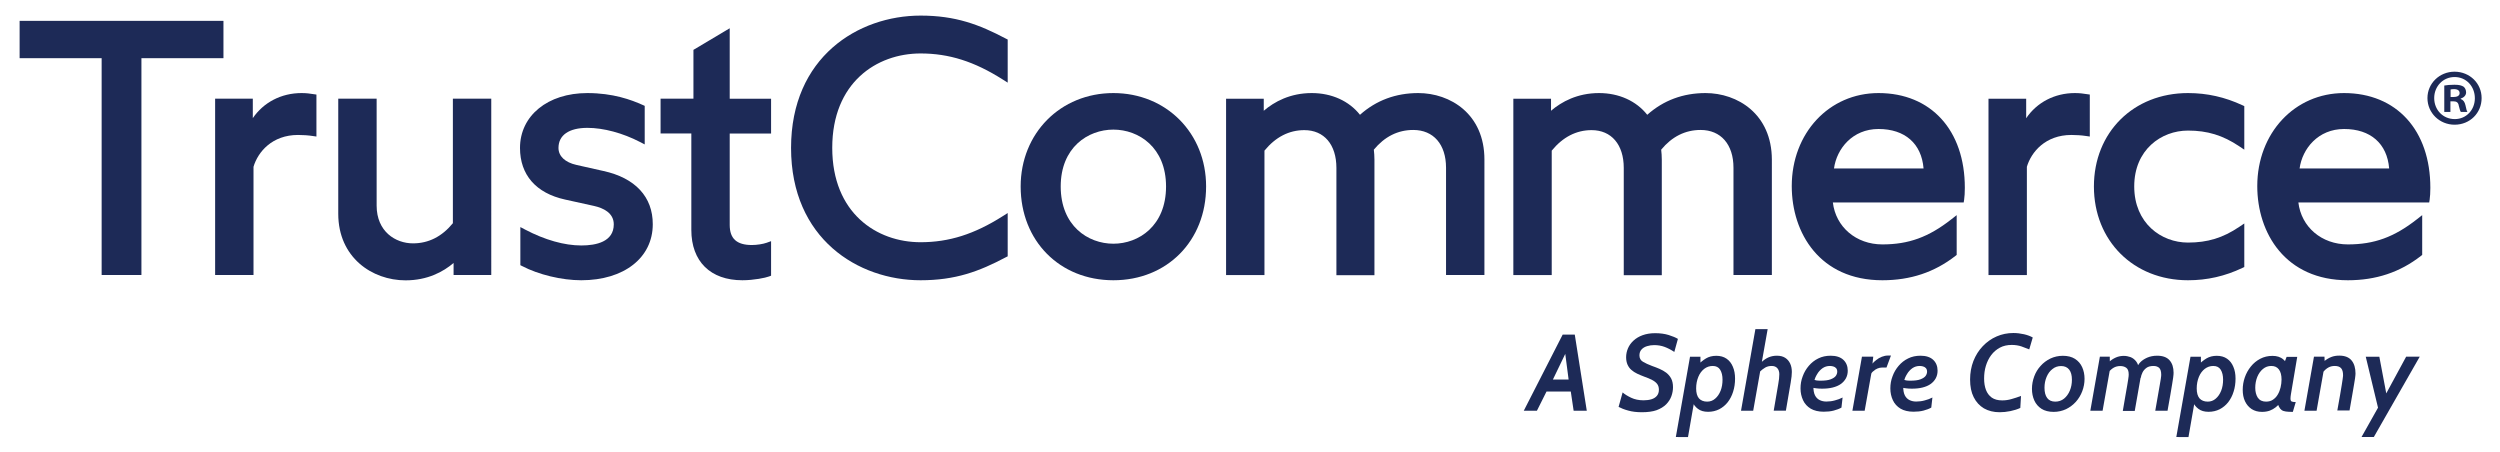 <?xml version="1.0" encoding="utf-8"?>
<!-- Generator: Adobe Illustrator 26.0.1, SVG Export Plug-In . SVG Version: 6.00 Build 0)  -->
<svg version="1.1" id="Layer_1" xmlns="http://www.w3.org/2000/svg" xmlns:xlink="http://www.w3.org/1999/xlink" x="0px" y="0px"
	 viewBox="0 0 285 51.55" style="enable-background:new 0 0 285 51.55;" xml:space="preserve" width="285" height="51.5">
<style type="text/css">
	.st0{fill:#1D2A57;}
</style>
<g>
	<polygon class="st0" points="25.36,2.38 2.1,2.38 2.1,6.64 11.46,6.64 11.46,31.38 16,31.38 16,6.64 25.36,6.64 	"/>
	<path class="st0" d="M34.27,10.62c-2.32,0-4.34,1.07-5.56,2.86v-2.22h-4.3v20.12h4.38V19.03c0.5-1.69,2.12-3.63,5.08-3.63
		c0.54,0,1.17,0.04,1.68,0.12l0.42,0.06v-4.79l-0.43-0.06C35.26,10.68,34.83,10.62,34.27,10.62z"/>
	<path class="st0" d="M51.54,25.47c-1.25,1.53-2.78,2.3-4.55,2.3c-2,0-4.15-1.35-4.15-4.31v-12.2h-4.38v13.13
		c0,4.99,3.86,7.6,7.68,7.6c2.5,0,4.29-0.97,5.48-1.98v1.37h4.3V11.26h-4.38V25.47z"/>
	<path class="st0" d="M68.71,19.51l-3.07-0.69c-1.3-0.29-2.05-1-2.05-1.94c0-1.46,1.2-2.29,3.3-2.29c1.84,0,4.03,0.59,6,1.61
		l0.54,0.28v-4.4l-0.22-0.1c-1.31-0.59-3.39-1.36-6.33-1.36c-4.52,0-7.68,2.58-7.68,6.26c0,3.07,1.82,5.16,5.14,5.89l3.31,0.73
		c1.03,0.23,2.25,0.78,2.25,2.1c0,1.99-2.01,2.41-3.7,2.41c-1.94,0-4.16-0.63-6.41-1.81l-0.55-0.29v4.35l0.2,0.1
		c1.87,0.98,4.52,1.62,6.75,1.62c4.88,0,8.16-2.57,8.16-6.39C74.36,22.47,72.35,20.3,68.71,19.51z"/>
	<path class="st0" d="M83.12,3.23l-4.13,2.46v5.57h-3.75v3.97h3.51v11.01c0,3.59,2.18,5.74,5.82,5.74c1.32,0,2.65-0.28,3.04-0.43
		l0.24-0.09v-3.94l-0.5,0.18c-0.42,0.15-1.12,0.26-1.69,0.26c-1.73,0-2.53-0.73-2.53-2.29V15.24h4.72v-3.97h-4.72V3.23z"/>
	<path class="st0" d="M104.91,1.78c-7.12,0-14.78,4.73-14.78,15.1s7.66,15.1,14.78,15.1c3.97,0,6.67-1,9.74-2.63l0.2-0.1v-4.94
		l-0.57,0.36c-3.23,2.05-6.12,2.97-9.37,2.97c-5.02,0-10.08-3.33-10.08-10.77c0-7.44,5.06-10.77,10.08-10.77
		c3.25,0,6.14,0.92,9.37,2.97l0.57,0.36V4.51l-0.2-0.1C111.58,2.79,108.89,1.78,104.91,1.78z"/>
	<path class="st0" d="M126.91,10.62c-6.03,0-10.58,4.58-10.58,10.66c0,6.2,4.45,10.7,10.58,10.7c6.13,0,10.58-4.5,10.58-10.7
		C137.5,15.2,132.95,10.62,126.91,10.62z M132.92,21.28c0,4.49-3.11,6.53-6.01,6.53s-6.01-2.04-6.01-6.53
		c0-4.46,3.11-6.49,6.01-6.49S132.92,16.82,132.92,21.28z"/>
	<path class="st0" d="M161.7,10.62c-2.56,0-4.8,0.83-6.65,2.48c-1.25-1.58-3.23-2.48-5.5-2.48c-2.47,0-4.28,0.99-5.48,2.02v-1.37
		h-4.3v20.12h4.38v-14.2c1.27-1.55,2.8-2.34,4.55-2.34c2.26,0,3.66,1.65,3.66,4.31v12.24h4.34V18.22c0-0.41-0.03-0.78-0.07-1.14
		c1.23-1.49,2.74-2.25,4.5-2.25c2.31,0,3.74,1.65,3.74,4.31v12.24h4.38V18.22C169.26,13,165.34,10.62,161.7,10.62z"/>
	<path class="st0" d="M194.48,10.62c-2.56,0-4.8,0.83-6.65,2.48c-1.25-1.58-3.23-2.48-5.5-2.48c-2.47,0-4.28,0.99-5.48,2.02v-1.37
		h-4.3v20.12h4.38v-14.2c1.27-1.55,2.8-2.34,4.55-2.34c2.26,0,3.67,1.65,3.67,4.31v12.24h4.34V18.22c0-0.41-0.03-0.78-0.07-1.14
		c1.23-1.49,2.74-2.25,4.5-2.25c2.31,0,3.75,1.65,3.75,4.31v12.24h4.38V18.22C202.04,13,198.12,10.62,194.48,10.62z"/>
	<path class="st0" d="M214.22,10.62c-5.64,0-9.9,4.57-9.9,10.62c0,5.35,3.2,10.74,10.34,10.74c3.21,0,5.94-0.91,8.34-2.78l0.14-0.11
		v-4.54l-0.6,0.47c-2.6,2.04-4.88,2.87-7.88,2.87c-3,0-5.32-1.99-5.65-4.79h14.93l0.05-0.31c0.05-0.28,0.08-0.88,0.08-1.35
		C224.08,14.87,220.21,10.62,214.22,10.62z M209.14,19.22c0.31-2.25,2.11-4.5,5.08-4.5c3.02,0,4.91,1.67,5.14,4.5H209.14z"/>
	<path class="st0" d="M236.63,10.62c-2.32,0-4.34,1.07-5.56,2.87v-2.22h-4.3v20.12h4.38V19.03c0.5-1.69,2.12-3.63,5.08-3.63
		c0.54,0,1.17,0.04,1.68,0.12l0.42,0.06v-4.79l-0.43-0.06C237.61,10.68,237.18,10.62,236.63,10.62z"/>
	<path class="st0" d="M249.54,10.62c-6.23,0-10.74,4.48-10.74,10.66c0,6.2,4.52,10.7,10.74,10.7c2.18,0,4.21-0.46,6.21-1.41
		l0.21-0.1v-4.97l-0.58,0.39c-1.87,1.26-3.61,1.79-5.85,1.79c-3.04,0-6.13-2.2-6.13-6.41c0-4.18,3.08-6.37,6.13-6.37
		c2.23,0,3.98,0.54,5.85,1.79l0.58,0.39v-4.97l-0.21-0.1C253.75,11.08,251.72,10.62,249.54,10.62z"/>
	<path class="st0" d="M267.34,10.62c-5.64,0-9.9,4.57-9.9,10.62c0,5.35,3.2,10.74,10.34,10.74c3.21,0,5.94-0.91,8.34-2.78l0.14-0.11
		v-4.54l-0.6,0.47c-2.6,2.04-4.88,2.87-7.88,2.87s-5.32-1.99-5.65-4.79h14.93l0.05-0.31c0.05-0.28,0.08-0.88,0.08-1.35
		C277.2,14.87,273.33,10.62,267.34,10.62z M262.27,19.22c0.31-2.25,2.11-4.5,5.08-4.5c3.02,0,4.91,1.67,5.14,4.5H262.27z"/>
</g>
<g>
	<path class="st0" d="M173.74,46.87l4.44-8.69h1.38l1.37,8.69h-1.5l-0.34-2.29l-0.22-1.17l-0.48-3.68l0.37,0.06l-1.74,3.61
		l-0.64,1.19l-1.14,2.28H173.74z M175.83,44.68l0.73-1.37h2.73l0.25,1.37H175.83z"/>
	<path class="st0" d="M187.22,47.04c-0.59,0-1.11-0.06-1.56-0.19c-0.45-0.12-0.82-0.27-1.1-0.42l0.46-1.65
		c0.25,0.22,0.58,0.42,0.98,0.61c0.4,0.19,0.87,0.29,1.41,0.29c0.34,0,0.64-0.04,0.9-0.12s0.47-0.21,0.62-0.39
		c0.15-0.18,0.23-0.41,0.23-0.7c0-0.27-0.07-0.49-0.2-0.66c-0.13-0.17-0.32-0.32-0.57-0.45c-0.25-0.13-0.55-0.26-0.9-0.38
		c-0.29-0.11-0.56-0.22-0.81-0.34c-0.25-0.12-0.47-0.26-0.66-0.43c-0.19-0.16-0.33-0.36-0.44-0.6c-0.1-0.23-0.16-0.51-0.16-0.84
		c0-0.35,0.07-0.69,0.21-1.02c0.14-0.33,0.35-0.62,0.63-0.88c0.28-0.26,0.63-0.47,1.04-0.62c0.42-0.15,0.89-0.23,1.43-0.23
		c0.58,0,1.1,0.07,1.55,0.21c0.45,0.14,0.8,0.29,1.05,0.44l-0.41,1.49c-0.39-0.26-0.77-0.45-1.12-0.58c-0.35-0.13-0.75-0.2-1.18-0.2
		c-0.28,0-0.55,0.04-0.81,0.12c-0.26,0.08-0.47,0.2-0.63,0.38c-0.16,0.17-0.24,0.4-0.24,0.67c0,0.33,0.13,0.57,0.4,0.73
		c0.27,0.16,0.61,0.32,1.04,0.48c0.29,0.1,0.57,0.21,0.85,0.33c0.28,0.12,0.54,0.27,0.77,0.44c0.23,0.18,0.42,0.4,0.56,0.66
		c0.14,0.27,0.21,0.6,0.21,1c0,0.33-0.06,0.67-0.18,1.01c-0.12,0.34-0.32,0.65-0.59,0.93c-0.28,0.28-0.65,0.51-1.11,0.68
		C188.46,46.96,187.89,47.04,187.22,47.04z"/>
	<path class="st0" d="M191.09,49.88l1.62-9.17h1.19v1.31l-0.33-0.33c0.31-0.33,0.63-0.59,0.96-0.79c0.33-0.2,0.73-0.3,1.18-0.3
		c0.46,0,0.85,0.11,1.17,0.33s0.56,0.53,0.72,0.92c0.17,0.39,0.25,0.84,0.25,1.35c0,0.53-0.07,1.03-0.22,1.49
		c-0.14,0.46-0.35,0.86-0.62,1.21c-0.27,0.34-0.6,0.61-0.97,0.8c-0.38,0.19-0.8,0.29-1.27,0.29c-0.48,0-0.86-0.11-1.16-0.34
		c-0.3-0.22-0.52-0.52-0.66-0.88l0.29-0.27l-0.76,4.37H191.09z M194.67,45.83c0.34,0,0.65-0.11,0.91-0.34
		c0.26-0.22,0.47-0.52,0.62-0.9c0.15-0.38,0.22-0.8,0.22-1.27c0-0.46-0.09-0.84-0.27-1.13s-0.46-0.43-0.85-0.43
		c-0.36,0-0.68,0.11-0.97,0.33c-0.28,0.22-0.51,0.52-0.67,0.91c-0.16,0.39-0.25,0.83-0.25,1.33c0,0.5,0.11,0.88,0.32,1.13
		C193.95,45.7,194.26,45.83,194.67,45.83z"/>
	<path class="st0" d="M198.53,46.87l1.64-9.31h1.4l-1.65,9.31H198.53z M202.26,46.87l0.52-3.05c0.04-0.21,0.07-0.41,0.09-0.6
		c0.02-0.19,0.03-0.36,0.03-0.52c0-0.29-0.08-0.52-0.23-0.69c-0.15-0.17-0.37-0.25-0.64-0.25c-0.28,0-0.53,0.06-0.75,0.19
		c-0.22,0.13-0.44,0.3-0.65,0.51l0.19-1.09c0.29-0.28,0.58-0.48,0.87-0.6c0.29-0.12,0.6-0.18,0.93-0.18c0.38,0,0.7,0.08,0.95,0.24
		c0.25,0.16,0.44,0.38,0.57,0.66c0.13,0.28,0.19,0.6,0.19,0.96c0,0.14-0.01,0.31-0.03,0.5c-0.02,0.19-0.05,0.43-0.1,0.7l-0.55,3.21
		H202.26z"/>
	<path class="st0" d="M206.71,43.3c0.15,0.05,0.3,0.08,0.43,0.11c0.13,0.02,0.29,0.03,0.46,0.03c0.5,0,0.89-0.05,1.17-0.16
		c0.28-0.11,0.47-0.24,0.58-0.39c0.11-0.16,0.16-0.32,0.16-0.48c0-0.18-0.05-0.31-0.14-0.41c-0.09-0.09-0.2-0.16-0.33-0.19
		c-0.13-0.03-0.25-0.05-0.36-0.05c-0.31,0-0.59,0.08-0.84,0.25c-0.24,0.17-0.45,0.39-0.61,0.66c-0.17,0.27-0.29,0.55-0.37,0.84
		l-0.07,0.52c-0.01,0.46,0.05,0.82,0.18,1.08c0.13,0.26,0.32,0.44,0.55,0.55c0.23,0.11,0.48,0.16,0.75,0.16
		c0.33,0,0.65-0.04,0.97-0.13c0.32-0.08,0.61-0.19,0.88-0.33l-0.13,1.15c-0.24,0.14-0.54,0.25-0.88,0.34
		c-0.34,0.09-0.72,0.13-1.14,0.13c-0.6,0-1.1-0.12-1.49-0.35c-0.39-0.24-0.68-0.55-0.87-0.96s-0.29-0.85-0.29-1.35
		c0-0.48,0.08-0.94,0.25-1.38c0.16-0.45,0.4-0.85,0.7-1.2s0.66-0.64,1.08-0.84c0.42-0.21,0.89-0.31,1.41-0.31
		c0.63,0,1.12,0.16,1.45,0.47c0.33,0.31,0.5,0.73,0.5,1.24c0,0.32-0.07,0.61-0.21,0.87c-0.14,0.25-0.33,0.47-0.59,0.65
		c-0.25,0.18-0.56,0.31-0.92,0.4c-0.36,0.09-0.76,0.13-1.21,0.13c-0.24,0-0.46-0.01-0.67-0.04c-0.21-0.02-0.38-0.06-0.51-0.1
		L206.71,43.3z"/>
	<path class="st0" d="M211.24,46.87l1.09-6.17h1.29l-0.2,1.81l-0.78,4.36H211.24z M213.34,42.72l0.11-1.13
		c0.14-0.19,0.31-0.36,0.51-0.51c0.2-0.16,0.41-0.28,0.64-0.37c0.23-0.09,0.46-0.14,0.7-0.14h0.34l-0.51,1.37h-0.52
		c-0.17,0-0.34,0.04-0.51,0.11c-0.17,0.07-0.32,0.17-0.45,0.29C213.5,42.45,213.4,42.58,213.34,42.72z"/>
	<path class="st0" d="M216.96,43.3c0.15,0.05,0.3,0.08,0.43,0.11c0.13,0.02,0.29,0.03,0.46,0.03c0.5,0,0.89-0.05,1.17-0.16
		c0.28-0.11,0.47-0.24,0.58-0.39c0.11-0.16,0.16-0.32,0.16-0.48c0-0.18-0.05-0.31-0.14-0.41c-0.09-0.09-0.2-0.16-0.33-0.19
		c-0.13-0.03-0.25-0.05-0.36-0.05c-0.31,0-0.59,0.08-0.84,0.25c-0.24,0.17-0.45,0.39-0.61,0.66c-0.17,0.27-0.29,0.55-0.37,0.84
		l-0.07,0.52c-0.01,0.46,0.05,0.82,0.18,1.08c0.13,0.26,0.32,0.44,0.55,0.55c0.23,0.11,0.48,0.16,0.75,0.16
		c0.33,0,0.65-0.04,0.97-0.13c0.32-0.08,0.61-0.19,0.88-0.33l-0.13,1.15c-0.24,0.14-0.54,0.25-0.88,0.34
		c-0.34,0.09-0.72,0.13-1.14,0.13c-0.6,0-1.1-0.12-1.49-0.35c-0.39-0.24-0.68-0.55-0.87-0.96c-0.19-0.4-0.29-0.85-0.29-1.35
		c0-0.48,0.08-0.94,0.25-1.38c0.16-0.45,0.4-0.85,0.7-1.2s0.66-0.64,1.08-0.84c0.42-0.21,0.89-0.31,1.41-0.31
		c0.63,0,1.12,0.16,1.45,0.47c0.33,0.31,0.5,0.73,0.5,1.24c0,0.32-0.07,0.61-0.21,0.87c-0.14,0.25-0.33,0.47-0.59,0.65
		c-0.25,0.18-0.56,0.31-0.92,0.4c-0.36,0.09-0.76,0.13-1.21,0.13c-0.24,0-0.46-0.01-0.67-0.04c-0.21-0.02-0.38-0.06-0.51-0.1
		L216.96,43.3z"/>
	<path class="st0" d="M228.04,47.04c-0.69,0-1.28-0.15-1.79-0.44c-0.5-0.3-0.89-0.72-1.17-1.28c-0.28-0.55-0.41-1.22-0.41-2.01
		c0-0.77,0.13-1.47,0.38-2.12c0.26-0.65,0.61-1.21,1.07-1.69c0.46-0.48,0.98-0.85,1.58-1.11c0.6-0.26,1.23-0.39,1.91-0.39
		c0.41,0,0.81,0.05,1.21,0.14c0.4,0.09,0.73,0.22,1,0.37l-0.4,1.36c-0.27-0.11-0.56-0.22-0.89-0.34c-0.33-0.11-0.7-0.17-1.11-0.17
		c-0.51,0-0.96,0.1-1.35,0.31c-0.39,0.21-0.72,0.49-0.99,0.85c-0.27,0.36-0.47,0.77-0.61,1.23c-0.14,0.46-0.2,0.94-0.2,1.45
		c0,0.49,0.07,0.92,0.21,1.29c0.14,0.37,0.36,0.66,0.66,0.88c0.3,0.21,0.7,0.32,1.19,0.32c0.36,0,0.73-0.05,1.09-0.16
		c0.36-0.1,0.72-0.22,1.06-0.35l-0.08,1.37c-0.32,0.15-0.7,0.27-1.13,0.36S228.43,47.04,228.04,47.04z"/>
	<path class="st0" d="M234.2,47c-0.55,0-1.02-0.12-1.38-0.35c-0.37-0.24-0.64-0.55-0.82-0.95c-0.18-0.4-0.27-0.84-0.27-1.33
		c0-0.49,0.09-0.96,0.26-1.42s0.41-0.85,0.73-1.2c0.31-0.35,0.69-0.63,1.12-0.84c0.43-0.2,0.9-0.31,1.42-0.31
		c0.55,0,1.02,0.12,1.38,0.35c0.37,0.24,0.64,0.55,0.82,0.95s0.27,0.84,0.27,1.33c0,0.49-0.09,0.96-0.26,1.41
		c-0.17,0.45-0.41,0.85-0.73,1.21c-0.32,0.35-0.69,0.63-1.12,0.84C235.19,46.89,234.71,47,234.2,47z M234.39,45.83
		c0.38,0,0.71-0.11,1-0.34c0.28-0.23,0.5-0.53,0.66-0.91c0.16-0.38,0.24-0.79,0.24-1.24c0-0.5-0.1-0.89-0.31-1.16
		c-0.21-0.27-0.52-0.41-0.92-0.41c-0.38,0-0.71,0.11-0.99,0.34c-0.29,0.22-0.51,0.52-0.67,0.9c-0.16,0.38-0.24,0.79-0.24,1.24
		c0,0.5,0.1,0.89,0.31,1.17C233.67,45.69,233.98,45.83,234.39,45.83z"/>
	<path class="st0" d="M238.39,46.87l1.09-6.17h1.13l0.01,1.51l-0.83,4.66H238.39z M242.1,46.87c0.12-0.7,0.22-1.28,0.3-1.75
		c0.08-0.47,0.15-0.85,0.2-1.14c0.05-0.29,0.09-0.52,0.11-0.68c0.02-0.16,0.04-0.28,0.05-0.37c0.01-0.08,0.01-0.15,0.01-0.21
		c0-0.38-0.1-0.63-0.29-0.76c-0.19-0.13-0.41-0.19-0.67-0.19c-0.28,0-0.52,0.06-0.74,0.18c-0.21,0.12-0.41,0.29-0.59,0.52l0.02-1.14
		c0.24-0.23,0.5-0.4,0.79-0.53c0.29-0.13,0.6-0.19,0.92-0.19c0.26,0,0.52,0.05,0.77,0.14c0.25,0.1,0.46,0.26,0.64,0.49
		c0.18,0.23,0.29,0.55,0.34,0.97l0.26,0.35l-0.76,4.33H242.1z M245.8,46.87c0.13-0.74,0.24-1.35,0.32-1.83s0.15-0.86,0.2-1.15
		c0.05-0.29,0.08-0.5,0.11-0.65c0.02-0.15,0.04-0.25,0.04-0.31c0.01-0.06,0.01-0.12,0.01-0.16c0-0.38-0.08-0.64-0.23-0.79
		c-0.15-0.14-0.37-0.22-0.65-0.22c-0.34,0-0.61,0.07-0.81,0.22c-0.2,0.15-0.35,0.32-0.45,0.53c-0.1,0.21-0.17,0.42-0.2,0.63
		l-0.4-1.19c0.04-0.2,0.15-0.4,0.35-0.61s0.46-0.38,0.79-0.53c0.33-0.14,0.7-0.22,1.13-0.22c0.64,0,1.11,0.17,1.42,0.52
		c0.31,0.35,0.46,0.82,0.46,1.43c0,0.06,0,0.13-0.01,0.21c-0.01,0.08-0.02,0.2-0.04,0.36c-0.02,0.16-0.06,0.39-0.11,0.7
		c-0.05,0.3-0.12,0.7-0.2,1.2c-0.08,0.49-0.19,1.11-0.33,1.86H245.8z"/>
	<path class="st0" d="M248.2,49.88l1.62-9.17h1.19v1.31l-0.33-0.33c0.31-0.33,0.63-0.59,0.96-0.79c0.33-0.2,0.73-0.3,1.18-0.3
		c0.46,0,0.85,0.11,1.17,0.33s0.56,0.53,0.72,0.92c0.17,0.39,0.25,0.84,0.25,1.35c0,0.53-0.07,1.03-0.22,1.49
		c-0.14,0.46-0.35,0.86-0.62,1.21c-0.27,0.34-0.6,0.61-0.97,0.8c-0.38,0.19-0.8,0.29-1.27,0.29c-0.48,0-0.86-0.11-1.16-0.34
		c-0.3-0.22-0.52-0.52-0.66-0.88l0.29-0.27l-0.76,4.37H248.2z M251.79,45.83c0.34,0,0.65-0.11,0.91-0.34
		c0.26-0.22,0.47-0.52,0.62-0.9c0.15-0.38,0.22-0.8,0.22-1.27c0-0.46-0.09-0.84-0.27-1.13c-0.18-0.29-0.46-0.43-0.85-0.43
		c-0.36,0-0.68,0.11-0.97,0.33c-0.28,0.22-0.51,0.52-0.67,0.91c-0.16,0.39-0.25,0.83-0.25,1.33c0,0.5,0.11,0.88,0.32,1.13
		C251.07,45.7,251.38,45.83,251.79,45.83z"/>
	<path class="st0" d="M257.98,47c-0.46,0-0.85-0.11-1.18-0.32c-0.33-0.22-0.58-0.51-0.76-0.89c-0.18-0.38-0.26-0.82-0.26-1.31
		c0-0.49,0.08-0.96,0.24-1.42c0.16-0.46,0.39-0.87,0.69-1.24c0.3-0.37,0.65-0.66,1.07-0.88c0.42-0.22,0.88-0.33,1.39-0.33
		c0.26,0,0.49,0.03,0.7,0.1c0.21,0.07,0.39,0.17,0.56,0.32c0.17,0.15,0.31,0.34,0.43,0.59l-0.5,0.22l0.43-1.12h1.21l-0.72,4.27
		c-0.03,0.19-0.05,0.35-0.05,0.48c0,0.18,0.04,0.3,0.13,0.34c0.09,0.05,0.24,0.07,0.47,0.07L261.5,47c-0.32,0-0.59-0.01-0.79-0.04
		c-0.2-0.03-0.37-0.08-0.49-0.17c-0.12-0.09-0.23-0.22-0.31-0.39c-0.08-0.18-0.17-0.41-0.25-0.7l0.43,0.25
		c-0.16,0.18-0.34,0.35-0.54,0.52c-0.2,0.16-0.43,0.29-0.69,0.39C258.61,46.95,258.31,47,257.98,47z M258.44,45.83
		c0.31,0,0.57-0.07,0.79-0.22c0.22-0.15,0.41-0.34,0.55-0.59c0.15-0.25,0.25-0.52,0.32-0.81c0.07-0.3,0.11-0.59,0.11-0.9
		c0-0.5-0.1-0.88-0.3-1.15c-0.2-0.27-0.49-0.4-0.87-0.4c-0.36,0-0.67,0.11-0.95,0.34c-0.28,0.23-0.49,0.53-0.65,0.91
		c-0.15,0.38-0.23,0.79-0.23,1.24c0,0.46,0.1,0.83,0.29,1.13C257.71,45.68,258.02,45.83,258.44,45.83z"/>
	<path class="st0" d="M262.82,46.87l1.09-6.17h1.2l0.03,0.91l-0.93,5.26H262.82z M266.57,46.87c0.13-0.72,0.23-1.32,0.32-1.8
		c0.08-0.47,0.15-0.85,0.19-1.14c0.05-0.28,0.08-0.5,0.1-0.65c0.02-0.15,0.03-0.25,0.04-0.31c0.01-0.06,0.01-0.11,0.01-0.15
		c0-0.36-0.07-0.63-0.22-0.8c-0.15-0.17-0.39-0.26-0.72-0.26c-0.28,0-0.53,0.06-0.74,0.18c-0.22,0.12-0.42,0.3-0.6,0.53l0.12-1.24
		c0.26-0.22,0.53-0.38,0.81-0.49c0.28-0.11,0.58-0.16,0.92-0.16c0.64,0,1.11,0.19,1.41,0.56c0.3,0.37,0.44,0.87,0.44,1.48
		c0,0.05,0,0.11-0.01,0.19c-0.01,0.08-0.02,0.19-0.04,0.35c-0.02,0.16-0.06,0.39-0.11,0.68c-0.05,0.3-0.12,0.69-0.2,1.17
		c-0.08,0.49-0.19,1.1-0.32,1.83H266.57z"/>
	<path class="st0" d="M269.33,49.88l2.21-3.93l-0.17,1.2l-1.55-6.44h1.55l0.91,4.82l-0.43-0.07l2.58-4.76h1.55l-5.24,9.17H269.33z"
		/>
</g>
<g>
	<path class="st0" d="M283.04,11.19c0,1.71-1.34,3.04-3.08,3.04c-1.72,0-3.1-1.34-3.1-3.04c0-1.67,1.37-3.01,3.1-3.01
		C281.7,8.19,283.04,9.52,283.04,11.19z M277.63,11.19c0,1.34,0.99,2.4,2.35,2.4c1.32,0,2.29-1.06,2.29-2.38
		c0-1.34-0.97-2.42-2.31-2.42C278.62,8.79,277.63,9.87,277.63,11.19z M279.48,12.77h-0.7V9.76c0.28-0.05,0.66-0.09,1.16-0.09
		c0.57,0,0.83,0.09,1.04,0.22c0.17,0.13,0.29,0.37,0.29,0.66c0,0.33-0.26,0.59-0.62,0.7v0.04c0.29,0.11,0.46,0.33,0.55,0.73
		c0.09,0.46,0.15,0.64,0.22,0.75h-0.75c-0.09-0.11-0.15-0.39-0.24-0.73c-0.05-0.33-0.24-0.48-0.62-0.48h-0.33V12.77z M279.5,11.07
		h0.33c0.39,0,0.7-0.13,0.7-0.44c0-0.28-0.2-0.46-0.64-0.46c-0.18,0-0.31,0.02-0.39,0.04V11.07z"/>
</g>
</svg>
